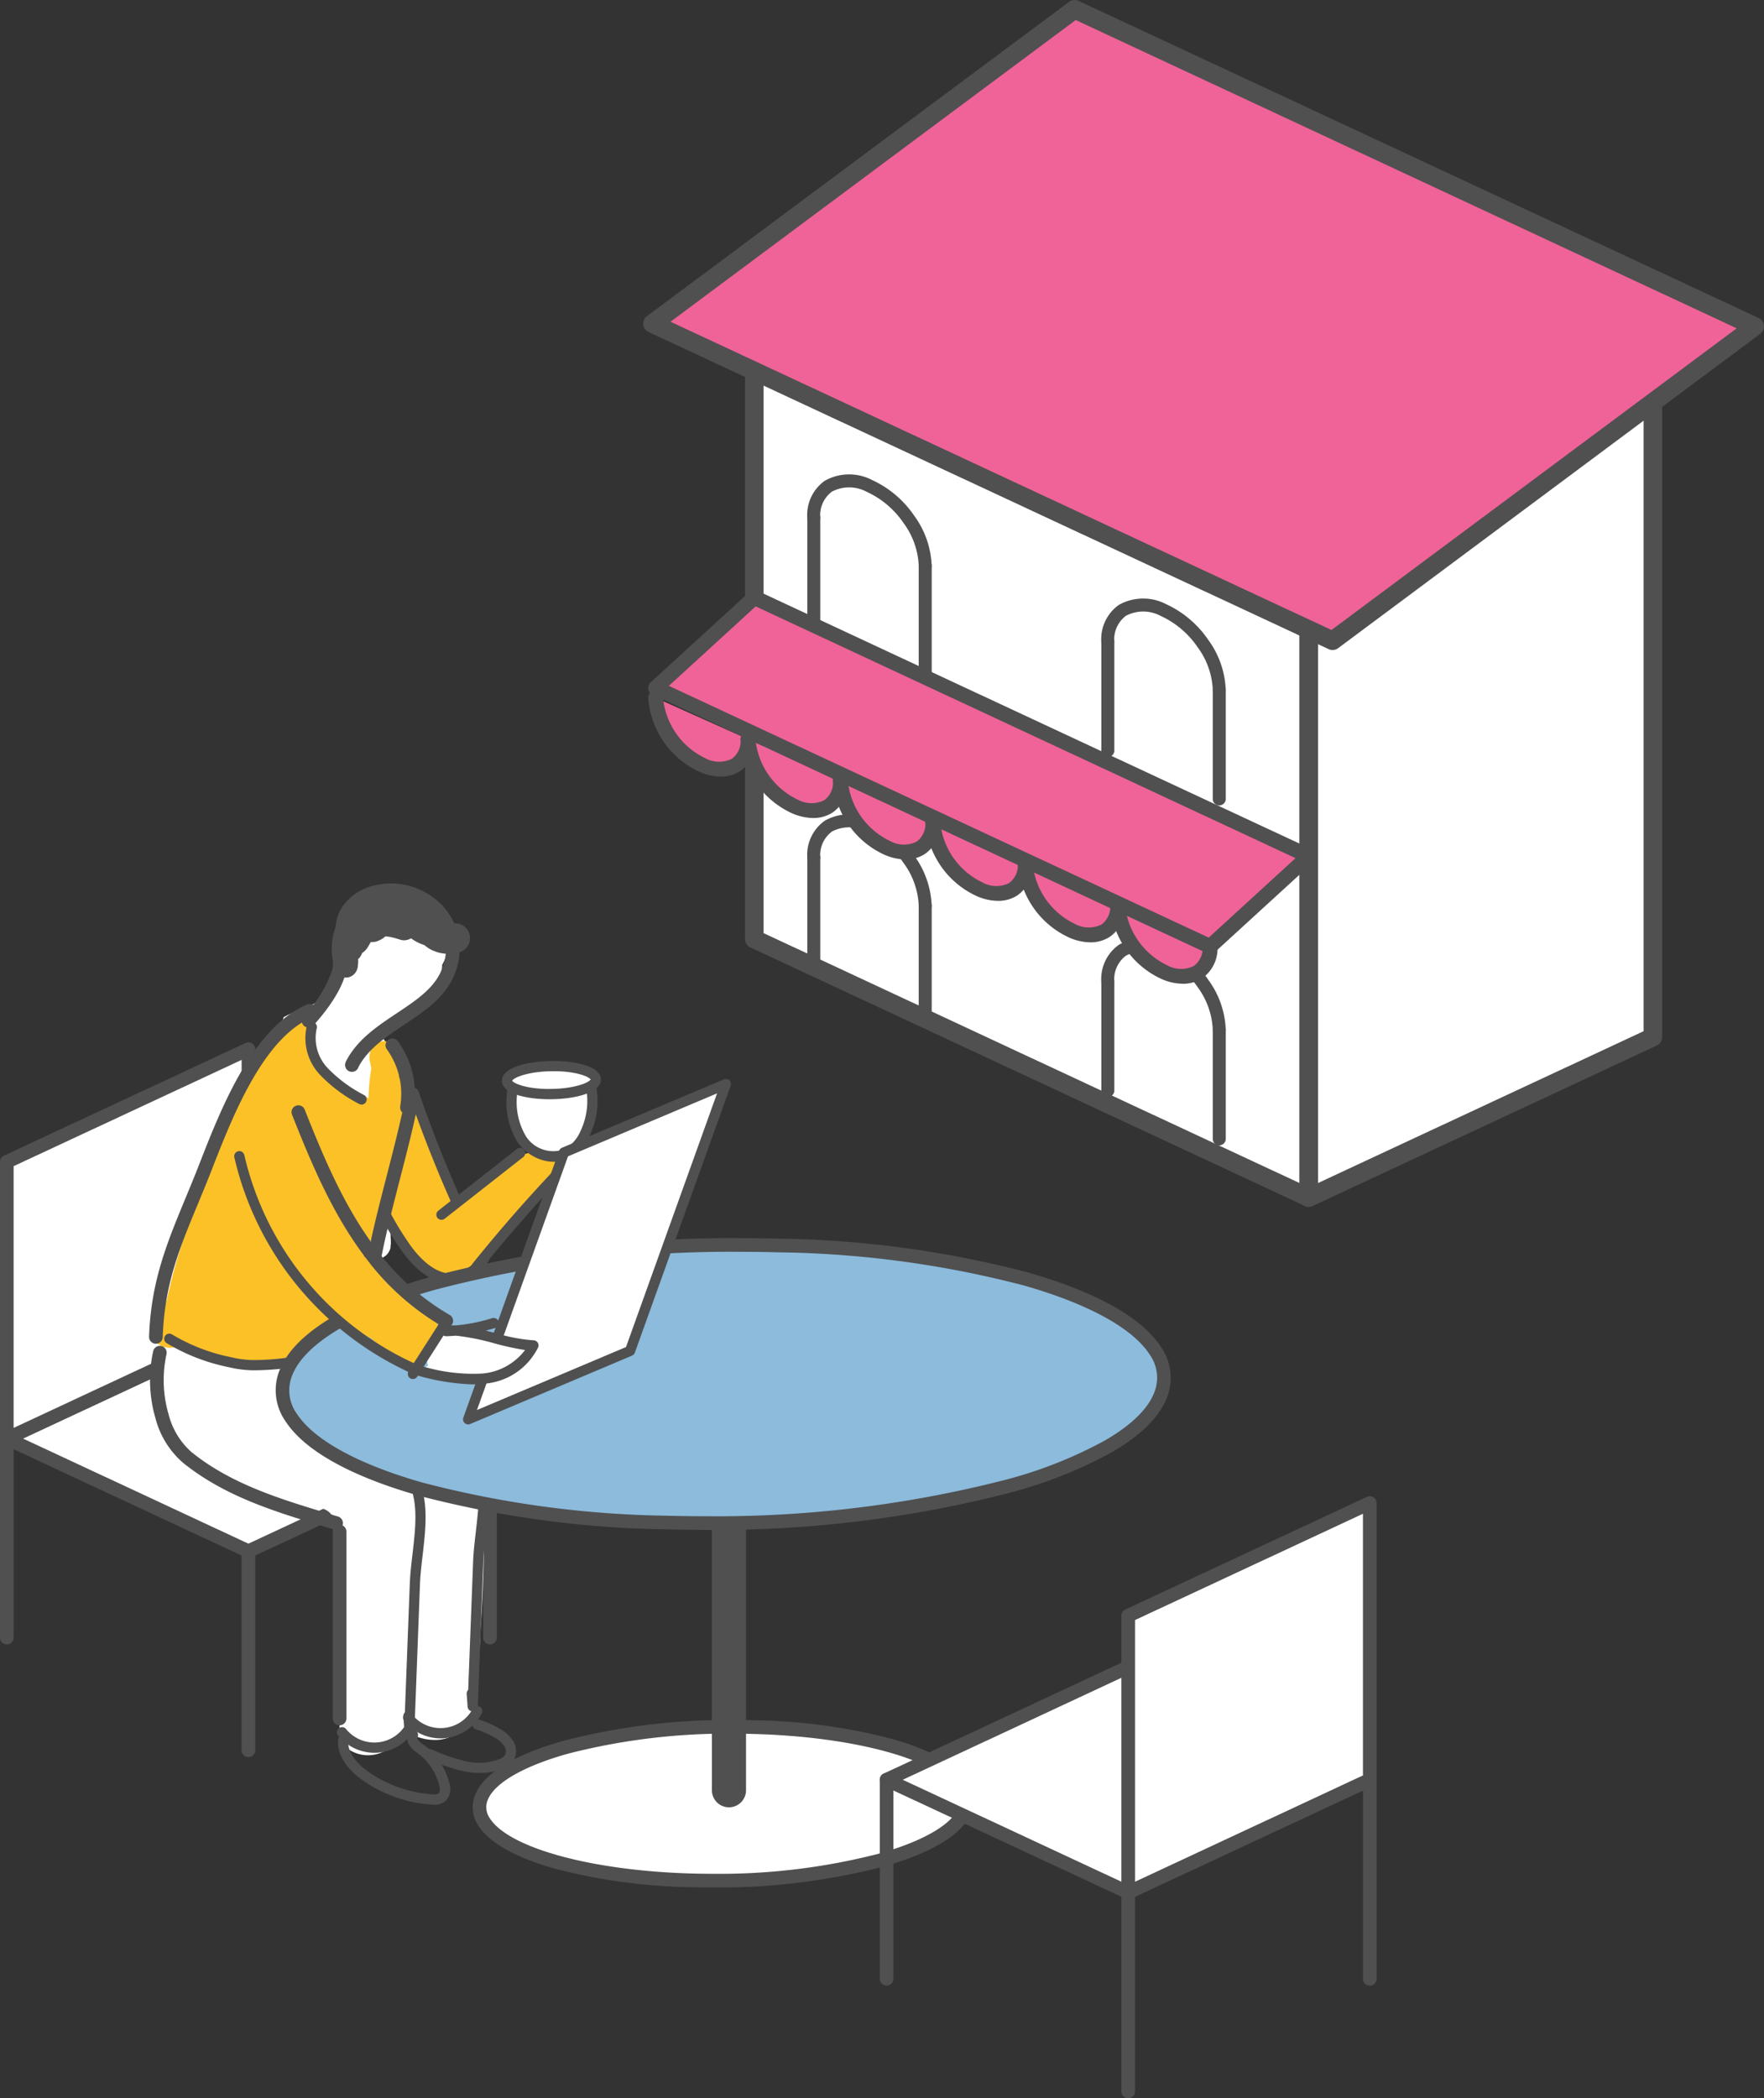 <svg xmlns="http://www.w3.org/2000/svg" width="173.025" height="205.791"><rect width="100%" height="100%" fill="#333333" stroke="none"/><g id="グループ_1125875" data-name="グループ 1125875" transform="translate(-1064.975 -3257.967)"><g id="グループ_4090" data-name="グループ 4090" transform="translate(-5283.025 2934.622)"><path id="パス_149947" data-name="パス 149947" d="M.369,34.972l23.7,11.05,23.7-11.05-23.7-11.048Z" transform="translate(6348.3 429.457)" fill="#fff"/><path id="パス_149948" data-name="パス 149948" d="M24.365,46.991a.669.669,0,0,1-.283-.063L.387,35.88a.669.669,0,0,1,0-1.213l23.7-11.05a.669.669,0,0,1,.566,0l23.7,11.05a.669.669,0,0,1,0,1.213l-23.7,11.048A.669.669,0,0,1,24.365,46.991ZM2.253,35.274l22.113,10.31,22.113-10.31L24.365,24.962Z" transform="translate(6348 429.156)" fill="#505050"/><path id="線_39792" data-name="線 39792" d="M.3,20.493a.669.669,0,0,1-.669-.669V.3A.669.669,0,0,1,.969.3V19.824A.669.669,0,0,1,.3,20.493Z" transform="translate(6372.065 475.178)" fill="#505050"/><path id="線_39793" data-name="線 39793" d="M.3,20.493a.669.669,0,0,1-.669-.669V.3A.669.669,0,0,1,.969.3V19.824A.669.669,0,0,1,.3,20.493Z" transform="translate(6395.762 464.129)" fill="#505050"/><path id="線_39794" data-name="線 39794" d="M.3,20.493a.669.669,0,0,1-.669-.669V.3A.669.669,0,0,1,.969.3V19.824A.669.669,0,0,1,.3,20.493Z" transform="translate(6348.369 464.129)" fill="#505050"/><path id="パス_149949" data-name="パス 149949" d="M.369,20.005v27.14L24.065,36.1V8.957Z" transform="translate(6348.3 417.284)" fill="#fff"/><path id="パス_149950" data-name="パス 149950" d="M24.365,8.588a.669.669,0,0,1,.669.669V36.4a.669.669,0,0,1-.386.606L.952,48.052A.669.669,0,0,1,0,47.445V20.306A.669.669,0,0,1,.387,19.7l23.7-11.048A.669.669,0,0,1,24.365,8.588ZM23.7,35.971V10.308L1.338,20.732V46.4Z" transform="translate(6348 416.984)" fill="#505050"/><path id="パス_149951" data-name="パス 149951" d="M37.41,16.355a1.435,1.435,0,0,0-1.9.112c-.047.058-.1.109-.149.167a1.321,1.321,0,0,0-1.093.4c-.025.027-.056.053-.082.08a1.759,1.759,0,0,0-.945.665c-.02.027-.053.054-.073.082a1.447,1.447,0,0,0-1.075.4q-.691.658-1.38,1.3c-1.015.665-2.011,1.362-2.99,2.08-.432-1-.9-1.982-1.344-2.976l.011-.02a5.07,5.07,0,0,0,.107-.582l.022-.178c.009-.062.015-.105.034-.243a3.209,3.209,0,0,0-.267-.99q-.275-.813-.517-1.637c-.158-.531-.361-1.046-.54-1.57a2.71,2.71,0,0,0-.466-1.014.951.951,0,0,0-1.142-.261c-.647.363-.577,1.09-.517,1.719a1.314,1.314,0,0,0-1.086.671,4.064,4.064,0,0,0-.343,2.4,1.215,1.215,0,0,0-.586,1.536c.031.076.069.149.1.225a1.571,1.571,0,0,0-.033,1.478l.136.279a1.322,1.322,0,0,0-.526,1.928,44.356,44.356,0,0,0,4.379,5.844,1.393,1.393,0,0,0,1.411.355,1.279,1.279,0,0,0,.174.248,1.475,1.475,0,0,0,2.053,0Q30.934,26.5,33.2,24.265a1.486,1.486,0,0,0,.408-1.077,27.693,27.693,0,0,0,4.172-4.961,1.443,1.443,0,0,0-.374-1.871" transform="translate(6364.701 419.815)" fill="#fbc127"/><path id="パス_149952" data-name="パス 149952" d="M27.768,11.359a6.99,6.99,0,0,0,.889,4.876,3.683,3.683,0,0,0,4.423,1.438,4.159,4.159,0,0,0,1.813-2.035,7.416,7.416,0,0,0,.52-4.782" transform="translate(6370.511 418.829)" fill="#fff"/><path id="パス_149953" data-name="パス 149953" d="M32.038,18.686a4,4,0,0,1-1.321-.232,4.656,4.656,0,0,1-2.249-1.709,7.567,7.567,0,0,1-.973-5.226.5.5,0,0,1,1,.129,6.6,6.6,0,0,0,.8,4.526,3.194,3.194,0,0,0,3.788,1.273,3.734,3.734,0,0,0,1.58-1.8,6.882,6.882,0,0,0,.485-4.456.5.5,0,0,1,.979-.224,7.89,7.89,0,0,1-.556,5.108,4.625,4.625,0,0,1-2.046,2.271A3.359,3.359,0,0,1,32.038,18.686Z" transform="translate(6370.287 418.604)" fill="#505050"/><path id="パス_149954" data-name="パス 149954" d="M36.1,11.364c-.308.756-2.491,1.316-4.876,1.251s-4.067-.731-3.759-1.485,2.491-1.316,4.876-1.251,4.067.729,3.759,1.485" transform="translate(6370.305 418.03)" fill="#fff"/><path id="パス_149955" data-name="パス 149955" d="M31.825,13.348q-.195,0-.392-.005c-1.62-.044-3.552-.4-4.116-1.264a.963.963,0,0,1-.095-.913c.442-1.083,2.811-1.569,4.963-1.569q.195,0,.392.005c1.619.043,3.55.4,4.115,1.262a.965.965,0,0,1,.1.914C36.346,12.863,33.977,13.348,31.825,13.348Zm-3.666-1.816c.126.227,1.193.749,3.3.806q.183.005.364,0c2.365,0,3.861-.6,4.027-.931-.123-.227-1.19-.75-3.3-.806q-.184-.005-.365,0C29.821,10.6,28.326,11.2,28.159,11.532Z" transform="translate(6370.08 417.805)" fill="#505050"/><path id="パス_149956" data-name="パス 149956" d="M23.884,20.62l7.706-6.044" transform="translate(6367.425 421.854)" fill="#fff"/><path id="パス_149957" data-name="パス 149957" d="M24.11,21.347a.5.5,0,0,1-.31-.9l7.706-6.044a.5.5,0,1,1,.62.791L24.419,21.24A.5.5,0,0,1,24.11,21.347Z" transform="translate(6367.199 421.629)" fill="#505050"/><path id="パス_149958" data-name="パス 149958" d="M34.338,15.346Q29.85,20.035,25.781,25.1" transform="translate(6368.967 422.48)" fill="#fff"/><path id="パス_149959" data-name="パス 149959" d="M26.006,25.829a.5.5,0,0,1-.391-.817c2.711-3.375,5.6-6.668,8.586-9.788a.5.5,0,1,1,.726.695c-2.966,3.1-5.836,6.371-8.528,9.723A.5.5,0,0,1,26.006,25.829Z" transform="translate(6368.742 422.255)" fill="#505050"/><path id="パス_149960" data-name="パス 149960" d="M36.782,52.5c-3.365-2.87-7.554-4.936-11.42-7.137q.384-2.791.765-5.578c.121-.878.214-1.8.37-2.7a1.135,1.135,0,0,0,1.351-1.019l.256-1.9a1.682,1.682,0,0,0,.241-.062.783.783,0,0,1,.076.131c.007.19.013.381.02.573A1.457,1.457,0,0,0,29.7,36.232a1.431,1.431,0,0,0,1.59-1.039c.02-.131.022-.259.031-.39l.022,0c0-.062,0-.123-.007-.185a4.624,4.624,0,0,0-.015-.477q-.109-3.125-.216-6.254a1.548,1.548,0,0,0-.134-.562l0-.007c.12-.593.241-1.186.337-1.782a1.4,1.4,0,0,0,.711-.829,12.14,12.14,0,0,0-.167-7.046,8.3,8.3,0,0,0-1.616-3.543c.6-.473,1.229-.918,1.806-1.422q1.142-1,2.238-2.054a8.174,8.174,0,0,0,1.947-2.453,1.909,1.909,0,0,0,.143-.792,4.477,4.477,0,0,0,.374-3.6c-.725-2-3.03-2.823-4.983-3.048a4.361,4.361,0,0,0-4.724,2.74c-.874,2.067-.544,4.524-1.822,6.446-.865,1.3-2.343,1.679-3.71,2.247-.238.1-.453.227-.682.334a2.483,2.483,0,0,1-.132.374c-2.765,4.655-5.543,9.295-8.138,14.049-.939,1.721-1.835,3.467-2.734,5.21a40.728,40.728,0,0,0-1.035,6.269c-.355,4.647-.4,10.727,2,14.889a9.667,9.667,0,0,0,5.293,4.067,19.689,19.689,0,0,0,7.638,3.117c1.1.2,1.8.4,2.14,1.541a17.55,17.55,0,0,1,.39,3.4q.316,3.5.4,7.012.076,3.337-.056,6.673c-.062,1.529-.869,4.084.533,5.164A3.425,3.425,0,0,0,31,84.329a4.279,4.279,0,0,0,1.578-1.969,5.081,5.081,0,0,0,3.46,1.035,3.7,3.7,0,0,0,3.3-3.025,53.5,53.5,0,0,0,.8-7.821q.283-3.987.325-7.984c.047-4.582.067-8.876-3.679-12.071" transform="translate(6355 410.583)" fill="#fff"/><path id="パス_149961" data-name="パス 149961" d="M36.365,37.105a1.9,1.9,0,0,0-.548-1.322,2.065,2.065,0,0,0-.687-.393,6.384,6.384,0,0,0-1.186-1.146c-.658-.49-1.336-.948-2.006-1.42-.642-.455-1.211-.9-1.819-1.367-.345-.263-.7-.493-1.048-.74.04-.078.082-.158.118-.238a28.563,28.563,0,0,0,1.262-3.269c.051-.163.1-.332.152-.5.009,0,.016.005.025,0,.092-.007.189-.042.286-.056a42.4,42.4,0,0,1,1.224-4.526c.345-1.108.713-2.2,1.148-3.278.225-.558.471-1.124.736-1.665a2.979,2.979,0,0,1,.247-.375,2.366,2.366,0,0,0-.655-.419,11.481,11.481,0,0,0-.531-1.962c-.169-.452-.368-.892-.573-1.329.029-.067.056-.136.085-.2a1.575,1.575,0,0,0,.129-.589c0-.042.007-.083.009-.125a1.571,1.571,0,0,0-.045-.6c-.045-.165-.1-.328-.143-.491-.024-.082-.045-.163-.071-.245a1.434,1.434,0,0,0-.279-.533c-.071-.092-.143-.185-.214-.279-.094-.071-.187-.143-.279-.214l-.328-.14a1.049,1.049,0,0,0-.549-.024.657.657,0,0,0-.345.094.678.678,0,0,0-.3.176,1.275,1.275,0,0,0-.491.714,4.086,4.086,0,0,0-.087.573,2.811,2.811,0,0,0,.094.6l.1.5,0,.007a18.626,18.626,0,0,0-.274,2.912c-.93-.566-1.875-1.112-2.783-1.708-.332-.218-.649-.45-.97-.684l-.272-.218c-.158-.131-.312-.263-.468-.4-.218-.189-.448-.363-.68-.535l-.029-.022c-.007-.005,0,0-.011-.011l-.239-.19-.272-.219a3.587,3.587,0,0,0,.111-2.5,1.239,1.239,0,0,0-.167-.238.911.911,0,0,0-.074-1,.875.875,0,0,0-.363-.279.858.858,0,0,0-.593-.045,1.687,1.687,0,0,0-.633.352,1.39,1.39,0,0,0-.325.646,3.181,3.181,0,0,0-.049.325c-1.665.916-2.9,3.326-3.723,4.705a60.513,60.513,0,0,0-3.647,7.54,81.8,81.8,0,0,0-2.823,7.87,56.407,56.407,0,0,0-1.793,6.49l-.005,0A2.051,2.051,0,0,0,9.2,35.5c-.092.083-.169.19-.265.27l.29-.225a1.794,1.794,0,0,0-.718.673c-.022.042-.042.083-.062.127a3.865,3.865,0,0,0-.225.529A3.112,3.112,0,0,0,8.275,38.4a1.825,1.825,0,0,0,.82,1.064,1.333,1.333,0,0,0,.662.21,1.36,1.36,0,0,0,.707-.031,1.872,1.872,0,0,0,.635-.379,8.473,8.473,0,0,0,1.641.87,12.46,12.46,0,0,0,3.888.742,3.683,3.683,0,0,0,.316.2,4.889,4.889,0,0,0,.845.372,8.749,8.749,0,0,0,1.55.219c.2.015.393.029.591.029a2.951,2.951,0,0,0,.709-.073,3.534,3.534,0,0,0,.622-.263,1.586,1.586,0,0,0,.577-.568c.015-.009.034-.009.049-.018a1.807,1.807,0,0,0,.549-.544,4.029,4.029,0,0,0,1.1-.433,4.774,4.774,0,0,0,2.038-2.308c.194-.127.384-.259.577-.386l.629-.422c.073.094.136.2.209.29a7.753,7.753,0,0,0,1.487,1.307c.2.154.413.3.627.439a2.922,2.922,0,0,0,.843.372c.038.024.078.038.114.06q.3.242.611.482a15.7,15.7,0,0,0,1.706,1.295,1.908,1.908,0,0,0,2.776-1.13c.018-.1.252-.682.069-.283.065-.141.132-.283.2-.419s.151-.272.232-.4c.042-.067.424-.606.154-.257a2.049,2.049,0,0,0,.548-1.322" transform="translate(6354.627 415.824)" fill="#fbc127"/><path id="パス_149962" data-name="パス 149962" d="M26.368,43.05a.669.669,0,0,1-.2-.029l-1.053-.32c-4.752-1.441-9.666-2.931-13.755-6.223a8.669,8.669,0,0,1-2.719-4.4,13.268,13.268,0,0,1-.218-6.55.669.669,0,0,1,1.307.288,11.926,11.926,0,0,0,.2,5.887A7.353,7.353,0,0,0,12.2,35.436c3.886,3.129,8.674,4.581,13.3,5.985l1.056.321a.669.669,0,0,1-.2,1.309Z" transform="translate(6354.602 430.338)" fill="#505050"/><path id="パス_149963" data-name="パス 149963" d="M8.733,39.84H8.71a.669.669,0,0,1-.646-.691c.182-5.4,1.752-9.191,3.57-13.58.433-1.046.881-2.127,1.336-3.288l.1-.264c2.059-5.26,5.17-13.208,10.513-15.454A.669.669,0,0,1,24.1,7.8C19.282,9.823,16.3,17.454,14.318,22.5l-.1.265c-.459,1.172-.91,2.26-1.345,3.312-1.841,4.445-3.3,7.955-3.469,13.113A.669.669,0,0,1,8.733,39.84Z" transform="translate(6354.558 415.294)" fill="#505050"/><path id="パス_149964" data-name="パス 149964" d="M17.608,27.94H17.54a11.005,11.005,0,0,1-2.357-.313,19.084,19.084,0,0,1-6.064-2.354.5.5,0,0,1,.531-.853A18.106,18.106,0,0,0,15.4,26.646a10.1,10.1,0,0,0,2.143.289c2.163.011,5.739-.346,6.733-1.375a.5.5,0,1,1,.723.7C23.442,27.87,18.455,27.94,17.608,27.94Z" transform="translate(6355.224 429.798)" fill="#505050"/><path id="パス_149965" data-name="パス 149965" d="M19.75,18.468a.67.67,0,0,1-.663-.768.961.961,0,0,1,.1-.3l.008-.016c1.1-2.1,3.063-3.408,4.962-4.671C26.1,11.421,27.94,10.2,28.628,8.262a4.963,4.963,0,0,0-.964-5.17A5.609,5.609,0,0,0,22.08,1.535,3.29,3.29,0,0,0,19.5,4.366a.669.669,0,0,1-1.338-.007A3.9,3.9,0,0,1,19.279,1.7,5.21,5.21,0,0,1,21.742.241a6.943,6.943,0,0,1,6.907,1.946,6.264,6.264,0,0,1,1.241,6.523c-.836,2.358-2.948,3.762-4.989,5.12-1.754,1.166-3.567,2.371-4.508,4.16A.67.67,0,0,1,19.75,18.468Z" transform="translate(6362.769 410)" fill="#505050"/><path id="パス_149966" data-name="パス 149966" d="M16.987,12.464a.669.669,0,0,1-.493-1.121,11.813,11.813,0,0,0,2.863-4.659,3.451,3.451,0,0,0-.018-1A6.253,6.253,0,0,1,19.7,2.468a.669.669,0,1,1,1.251.475,4.964,4.964,0,0,0-.281,2.606,4.6,4.6,0,0,1,0,1.388c-.414,2.149-2.546,4.608-3.19,5.31A.667.667,0,0,1,16.987,12.464Z" transform="translate(6361.271 411.655)" fill="#505050"/><path id="パス_149967" data-name="パス 149967" d="M20.54,28.463a.67.67,0,0,1-.659-.79c.433-2.366,1.178-5.263,1.9-8.065.714-2.777,1.452-5.649,1.877-7.966a.669.669,0,1,1,1.316.241c-.433,2.363-1.177,5.258-1.9,8.058-.715,2.78-1.454,5.654-1.878,7.973A.669.669,0,0,1,20.54,28.463Z" transform="translate(6364.16 419.021)" fill="#505050"/><path id="パス_149968" data-name="パス 149968" d="M22.031,15.587a.5.5,0,0,1-.254-.069,14.6,14.6,0,0,1-3.849-2.885,5.234,5.234,0,0,1-1.25-4.795.5.5,0,1,1,.96.3,4.286,4.286,0,0,0,1.054,3.848,13.63,13.63,0,0,0,3.593,2.67.5.5,0,0,1-.255.936Z" transform="translate(6361.424 416.085)" fill="#505050"/><path id="パス_149969" data-name="パス 149969" d="M22.956,15.814a.67.67,0,0,1-.66-.783,7.471,7.471,0,0,0-1.313-5.59.669.669,0,0,1,1.079-.792,8.714,8.714,0,0,1,1.552,6.61A.669.669,0,0,1,22.956,15.814Z" transform="translate(6364.96 416.812)" fill="#505050"/><path id="線_39795" data-name="線 39795" d="M.3,19.3a.669.669,0,0,1-.669-.669V.3A.669.669,0,1,1,.969.3V18.632A.669.669,0,0,1,.3,19.3Z" transform="translate(6381.009 473.255)" fill="#505050"/><path id="パス_149970" data-name="パス 149970" d="M27.008,60.66a.5.5,0,0,1-.5-.467q-.043-.624-.09-1.245a.5.5,0,0,1,.15-.4l.483-12.643c.035-.9.145-1.848.261-2.848.4-3.425.812-6.966-1.934-8.654L20.89,31.646,16.4,28.887a.5.5,0,0,1,.526-.856l4.488,2.759L25.9,33.549c3.292,2.024,2.821,6.063,2.405,9.626-.114.98-.222,1.906-.255,2.77L27.51,60.177a.5.5,0,0,1-.494.483Z" transform="translate(6361.145 432.737)" fill="#505050"/><path id="パス_149971" data-name="パス 149971" d="M21.912,48.44a4.639,4.639,0,0,1-3.574-1.7.5.5,0,1,1,.78-.633,3.575,3.575,0,0,0,5.94-.581.5.5,0,1,1,.888.47,4.636,4.636,0,0,1-3.6,2.419C22.2,48.433,22.055,48.44,21.912,48.44Z" transform="translate(6362.823 446.811)" fill="#505050"/><path id="パス_149972" data-name="パス 149972" d="M32.3,60.918a.5.5,0,0,1-.5-.467c-.029-.415-.06-.831-.09-1.245a.5.5,0,0,1,.15-.4l.483-12.643c.035-.9.145-1.847.261-2.847.4-3.425.812-6.966-1.934-8.654-1.5-.925-4.081-2.695-6.573-4.406s-5.074-3.485-6.562-4.4A.5.5,0,0,1,18.059,25c1.51.928,4.1,2.707,6.605,4.427,2.482,1.7,5.048,3.467,6.531,4.379,3.292,2.023,2.821,6.062,2.405,9.626-.114.98-.222,1.905-.255,2.769L32.8,60.435a.5.5,0,0,1-.494.483Z" transform="translate(6362.065 430.275)" fill="#505050"/><path id="パス_149973" data-name="パス 149973" d="M25.49,47.66a4.638,4.638,0,0,1-3.573-1.7.5.5,0,0,1,.78-.633,3.575,3.575,0,0,0,5.94-.58.5.5,0,1,1,.888.469,4.63,4.63,0,0,1-3.6,2.42C25.778,47.653,25.634,47.66,25.49,47.66Z" transform="translate(6365.734 446.177)" fill="#505050"/><path id="パス_149974" data-name="パス 149974" d="M73.552,53.8c-1.692,4.149-13.679,7.224-26.773,6.869s-22.336-4.007-20.644-8.158,13.679-7.224,26.773-6.869S75.244,49.649,73.552,53.8" transform="translate(6369.093 447.095)" fill="#fff"/><path id="パス_149975" data-name="パス 149975" d="M49.14,61.663c-.691,0-1.39-.009-2.08-.028a56.317,56.317,0,0,1-13.5-1.835c-3.766-1.07-6.326-2.508-7.4-4.157a3.221,3.221,0,0,1-.338-3.087c.6-1.478,2.618-3.6,8.8-5.314a64.108,64.108,0,0,1,16.534-2c.691,0,1.39.009,2.08.028a56.338,56.338,0,0,1,13.506,1.836c3.766,1.071,6.326,2.508,7.4,4.158a3.219,3.219,0,0,1,.338,3.085c-.6,1.478-2.618,3.6-8.8,5.314A64.108,64.108,0,0,1,49.14,61.663Zm2.006-15.083a62.745,62.745,0,0,0-16.176,1.95c-4.349,1.206-7.234,2.858-7.916,4.53a1.888,1.888,0,0,0,.22,1.85c1.9,2.906,10.048,5.121,19.823,5.386.677.018,1.365.028,2.043.028a62.745,62.745,0,0,0,16.176-1.95c4.349-1.206,7.234-2.858,7.916-4.53A1.886,1.886,0,0,0,73.013,52c-1.9-2.906-10.048-5.121-19.824-5.388C52.512,46.59,51.825,46.581,51.146,46.581Z" transform="translate(6368.793 446.795)" fill="#505050"/><line id="線_39796" data-name="線 39796" y1="40.34" transform="translate(6419.502 458.583)" fill="#fff"/><path id="線_39797" data-name="線 39797" d="M.751,42.765A1.674,1.674,0,0,1-.923,41.091V.751a1.674,1.674,0,1,1,3.347,0v40.34A1.674,1.674,0,0,1,.751,42.765Z" transform="translate(6418.751 457.832)" fill="#505050"/><path id="パス_149976" data-name="パス 149976" d="M101.378,34.35c-3.059,7.5-24.733,13.063-48.409,12.419S12.581,39.523,15.64,32.02,40.373,18.957,64.049,19.6s40.387,7.246,37.328,14.749" transform="translate(6360.426 425.899)" fill="#8cbbdc"/><path id="パス_149977" data-name="パス 149977" d="M57,47.789c-1.246,0-2.509-.017-3.752-.051a101.317,101.317,0,0,1-24.287-3.3c-6.682-1.9-11.205-4.421-13.079-7.292a5.3,5.3,0,0,1-.563-5.081c.766-1.878,2.572-3.652,5.368-5.273a44.1,44.1,0,0,1,10.179-4.019,115.337,115.337,0,0,1,29.747-3.594c1.246,0,2.509.017,3.752.051a101.317,101.317,0,0,1,24.287,3.3c6.682,1.9,11.205,4.421,13.079,7.292A5.3,5.3,0,0,1,102.3,34.9c-.766,1.878-2.572,3.652-5.368,5.273a44.1,44.1,0,0,1-10.179,4.019A115.342,115.342,0,0,1,57,47.789Zm3.613-27.27a113.974,113.974,0,0,0-29.389,3.546,42.794,42.794,0,0,0-9.866,3.888c-2.534,1.469-4.149,3.023-4.8,4.62A3.918,3.918,0,0,0,17,36.417c1.671,2.56,6.048,4.953,12.325,6.736A99.981,99.981,0,0,0,53.285,46.4c1.232.033,2.482.05,3.716.05a113.979,113.979,0,0,0,29.39-3.546,42.791,42.791,0,0,0,9.866-3.888c2.534-1.469,4.149-3.023,4.8-4.62a3.918,3.918,0,0,0-.445-3.844c-1.671-2.56-6.048-4.953-12.325-6.736A99.981,99.981,0,0,0,64.329,20.57C63.1,20.536,61.848,20.519,60.613,20.519Z" transform="translate(6360.128 425.599)" fill="#505050"/><path id="パス_149978" data-name="パス 149978" d="M71.655,64.478l-23.7-11.048,23.7-11.05,23.7,11.05Z" transform="translate(6387.005 444.466)" fill="#fff"/><path id="パス_149979" data-name="パス 149979" d="M71.956,65.447a.669.669,0,0,1-.283-.063l-23.7-11.048a.669.669,0,0,1,0-1.213l23.7-11.05a.669.669,0,0,1,.566,0l23.7,11.05a.669.669,0,0,1,0,1.213l-23.7,11.048A.669.669,0,0,1,71.956,65.447ZM49.843,53.729,71.956,64.04l22.113-10.31L71.956,43.417Z" transform="translate(6386.705 444.166)" fill="#505050"/><path id="線_39798" data-name="線 39798" d="M.3,20.493a.669.669,0,0,1-.669-.669V.3A.669.669,0,0,1,.969.3V19.824A.669.669,0,0,1,.3,20.493Z" transform="translate(6458.36 508.644)" fill="#505050"/><path id="線_39799" data-name="線 39799" d="M.3,20.493a.669.669,0,0,1-.669-.669V.3A.669.669,0,0,1,.969.3V19.824A.669.669,0,0,1,.3,20.493Z" transform="translate(6482.056 497.594)" fill="#505050"/><path id="線_39800" data-name="線 39800" d="M.3,20.493a.669.669,0,0,1-.669-.669V.3A.669.669,0,0,1,.969.3V19.824A.669.669,0,0,1,.3,20.493Z" transform="translate(6434.665 497.594)" fill="#505050"/><path id="パス_149980" data-name="パス 149980" d="M61.027,44.555v27.14l23.7-11.048V33.506Z" transform="translate(6397.633 437.25)" fill="#fff"/><path id="パス_149981" data-name="パス 149981" d="M85.024,33.137a.669.669,0,0,1,.669.669v27.14a.669.669,0,0,1-.386.606L61.61,72.6a.669.669,0,0,1-.952-.606V44.855a.669.669,0,0,1,.386-.606L84.741,33.2A.669.669,0,0,1,85.024,33.137ZM84.354,60.52V34.857L62,45.281V70.944Z" transform="translate(6397.333 436.95)" fill="#505050"/><path id="パス_149982" data-name="パス 149982" d="M33.706,33.468l-.355.082a3.593,3.593,0,0,0-.636.227l0-.007.317-.136c-.105.045-.212.091-.319.134-.346-1.452-2.116-2.617-3.367-3.072a.42.42,0,0,0-.112-.02c-.176-.236-.345-.477-.54-.7A15.862,15.862,0,0,0,27.2,28.427c-.537-.459-1.072-.939-1.65-1.344l-.078-.056c-.754-1.1-1.474-2.218-2.136-3.376A46.067,46.067,0,0,1,19.6,12.833a1.468,1.468,0,0,0-2.131-.867,1.9,1.9,0,0,0-1.108,1.389,1.431,1.431,0,0,0-1.672,1.42,1.3,1.3,0,0,0-.08.138,1.478,1.478,0,0,0-1.955,1.71,11.445,11.445,0,0,0,1.5,2.968c.192.321.392.636.586.956A8.713,8.713,0,0,0,16.552,24.9c.261.377.546.736.83,1.1l-.011.016a1.41,1.41,0,0,0,.134,1.025c.125.27.256.535.4.8a2.725,2.725,0,0,0,.223.368l.138.185c.076.1.152.2.23.3a2.951,2.951,0,0,0,.3.225.138.138,0,0,1,.005-.038,1.143,1.143,0,0,0,.286.161c.042.011.083,0,.123,0a5.813,5.813,0,0,0,.364.9A7.379,7.379,0,0,0,21,31.593a23.944,23.944,0,0,0,3.384,2.584A4.379,4.379,0,0,0,26,34.9a43.342,43.342,0,0,0,3.61,2.68,1.228,1.228,0,0,0,1.233.114c.181-.392.39-.772.591-1.155a1.661,1.661,0,0,0,.232.17,1.762,1.762,0,0,1,.087-.288l.005-.022-.02-.011.034-.053a1.438,1.438,0,0,1,.1-.462,1.474,1.474,0,0,1,.408-.631,2.2,2.2,0,0,1,.267-.314c.054-.049.1-.1.154-.149.2-.225.393-.457.607-.667.02-.018.04-.034.06-.054l.586-.647-.247.056" transform="translate(6358.252 419.599)" fill="#fbc127"/><path id="パス_149983" data-name="パス 149983" d="M30.945,33.8a.666.666,0,0,1-.327-.086,25.2,25.2,0,0,1-7.547-6.726c-3.222-4.232-5.27-9.075-7.254-14.08a.669.669,0,0,1,1.244-.493c1.948,4.915,3.955,9.665,7.075,13.762a23.856,23.856,0,0,0,7.137,6.37.669.669,0,0,1-.328,1.253Z" transform="translate(6360.826 419.756)" fill="#505050"/><path id="パス_149984" data-name="パス 149984" d="M30.1,36.234a.5.5,0,0,1-.208-.045,30.841,30.841,0,0,1-17.21-21.11.5.5,0,1,1,.982-.211A29.819,29.819,0,0,0,30.305,35.275a.5.5,0,0,1-.208.96Z" transform="translate(6358.303 421.768)" fill="#505050"/><path id="パス_149985" data-name="パス 149985" d="M27.567,25.16c-.016-.027-.031-.054-.049-.082a2.9,2.9,0,0,0-.259-.335.476.476,0,0,0-.174-.141.779.779,0,0,0-.352-.2,1.455,1.455,0,0,0-.4-.125l-.424-.058a.957.957,0,0,0-.238.029c-.08.011-.163.018-.245.034-.038.007-.074.016-.112.027s-.067.02-.1.033a2.048,2.048,0,0,0-.442.194,2.822,2.822,0,0,0-.747.742l-.031.04c-.038.092-.076.185-.116.277a1.355,1.355,0,0,0-.276.161,1.235,1.235,0,0,0-.239.31c-.044.082-.076.167-.111.25a1.487,1.487,0,0,0-.092.23,2.333,2.333,0,0,0-.06.448,1.554,1.554,0,0,0,.058.446l.005.011.152.364a1.534,1.534,0,0,0,.546.548c.118.051.238.1.357.151a1.143,1.143,0,0,0,.595.027.747.747,0,0,0,.377-.1,1.125,1.125,0,0,0,.481-.308c.078-.1.156-.2.232-.3l.152-.355c0-.007,0-.015,0-.022a1.349,1.349,0,0,0,.5-.051c.04-.013.08-.027.121-.036a1.493,1.493,0,0,0,.66-.384,1.088,1.088,0,0,0,.308-.482,1.125,1.125,0,0,0,.131-.577,1.473,1.473,0,0,0-.2-.754" transform="translate(6366.784 429.692)" fill="#fff"/><path id="パス_149986" data-name="パス 149986" d="M22.562,29.5a.5.5,0,0,1-.423-.773l3.21-5.019a.5.5,0,1,1,.846.541l-3.21,5.019A.5.5,0,0,1,22.562,29.5Z" transform="translate(6365.941 429.094)" fill="#505050"/><path id="パス_149987" data-name="パス 149987" d="M41.2,37.014,25.325,43.723l9.393-26.168L50.6,10.846Z" transform="translate(6368.597 418.82)" fill="#fff"/><path id="パス_149988" data-name="パス 149988" d="M25.551,44.45a.5.5,0,0,1-.473-.672l9.393-26.168a.5.5,0,0,1,.277-.293l15.879-6.709a.5.5,0,0,1,.668.632L41.9,37.408a.5.5,0,0,1-.277.293L25.746,44.411A.5.5,0,0,1,25.551,44.45Zm9.791-26.293L26.41,43.039l14.621-6.178L49.963,11.98Z" transform="translate(6368.372 418.595)" fill="#505050"/><path id="パス_149989" data-name="パス 149989" d="M24.068,25.867l-.218-.092c.02.007.033.033.054.038a1.324,1.324,0,0,1,.163.054" transform="translate(6367.397 430.962)" fill="#fff"/><path id="パス_149990" data-name="パス 149990" d="M23.878,25.787h0c-.022-.011-.044-.018-.065-.027l.065.027" transform="translate(6367.367 430.95)" fill="#fff"/><path id="パス_149991" data-name="パス 149991" d="M29.946,23.773a17.4,17.4,0,0,1-4.611.787c1.915-.417,6.548,1.476,8.508,1.4a6.027,6.027,0,0,1-4.974,3.26,17.758,17.758,0,0,1-6.154-.762" transform="translate(6366.474 429.334)" fill="#fff"/><path id="パス_149992" data-name="パス 149992" d="M28.026,30.009a22.074,22.074,0,0,1-5.205-.834.5.5,0,1,1,.239-.976,17.3,17.3,0,0,0,5.979.75,5.872,5.872,0,0,0,4.211-2.307,27.443,27.443,0,0,1-3.012-.656,22.932,22.932,0,0,0-3.767-.753q-.446.038-.893.053a.5.5,0,0,1-.124-.993,3.929,3.929,0,0,1,.985-.065,16.892,16.892,0,0,0,3.583-.71.5.5,0,1,1,.3.959q-.46.144-.926.263c.362.088.726.18,1.089.272a16.427,16.427,0,0,0,3.565.673.5.5,0,0,1,.481.7,6.413,6.413,0,0,1-5.38,3.563A10.072,10.072,0,0,1,28.026,30.009Z" transform="translate(6366.249 429.108)" fill="#505050"/><path id="パス_149993" data-name="パス 149993" d="M31.4,4.623a1.46,1.46,0,0,0-.665-.867,1.481,1.481,0,0,0-1.119-.147c-.02.007-.044.009-.065.015a1.629,1.629,0,0,0-.43-.433,1.456,1.456,0,0,0-.16-1.072,1.609,1.609,0,0,0-.549-.555,2.481,2.481,0,0,0-.542-.245c-.089-.036-.181-.069-.272-.1s-.183-.065-.277-.092a2.114,2.114,0,0,0-.923.016c-.047.007-.091.02-.138.031A3.249,3.249,0,0,0,25.6.621a1.407,1.407,0,0,0-1.773.288C23.788.9,23.756.867,23.719.857a4.352,4.352,0,0,0-2.707.294,3.672,3.672,0,0,0-1.8,1.913c-.341.689-.64,1.4-.93,2.111-.02.034-.038.073-.056.109l.005,0c-.047.116-.105.227-.151.345a1.274,1.274,0,0,0,.29,1.267c-.024.044-.045.087-.067.132a2.619,2.619,0,0,0-.141.33,1.3,1.3,0,0,0,0,.673,1.168,1.168,0,0,0,.3.508,1.143,1.143,0,0,0,.508.3,1.164,1.164,0,0,0,.611,0,1.134,1.134,0,0,0,.508-.3,1.305,1.305,0,0,0,.319-.548,1.9,1.9,0,0,0,.051-.366c.005-.062.011-.125.018-.187a1.075,1.075,0,0,0,.009-.17c-.005-.06-.009-.121-.013-.183l0-.016a1.123,1.123,0,0,0,.267-.323c.047-.092.1-.187.141-.281a1.856,1.856,0,0,0,.453-.432,6.6,6.6,0,0,0,.383-.647,1.507,1.507,0,0,0,.466-.024,2.369,2.369,0,0,0,.972-.522c.1.005.194.011.223.015-.089-.011.172.029.2.034.105.02.209.042.312.067.234.056.462.125.689.2a1.228,1.228,0,0,0,1.081-.131,4.52,4.52,0,0,0,1.32.673,3.508,3.508,0,0,0,.689.464,5,5,0,0,0,.709.268,4.735,4.735,0,0,0,.8.12,2.287,2.287,0,0,0,.417-.007,4.049,4.049,0,0,0,.794-.14,1.517,1.517,0,0,0,.869-.667A1.483,1.483,0,0,0,31.4,4.623" transform="translate(6362.651 410.341)" fill="#505050"/><path id="パス_149994" data-name="パス 149994" d="M27.746,53.117c-.114,0-.214-.007-.292-.012a13.29,13.29,0,0,1-6.747-2.384c-1.629-1.147-2.489-2.532-2.423-3.9a.776.776,0,0,1,.422-.661.584.584,0,0,1,.6.078.5.5,0,0,1-.025.8c.042,1.285,1.257,2.334,2,2.857a12.285,12.285,0,0,0,6.236,2.2,1.036,1.036,0,0,0,.642-.087c.134-.116.151-.421.048-.818a5.63,5.63,0,0,0-2.066-3.1L26.017,48a2.873,2.873,0,0,1-.648-.591,1.3,1.3,0,0,1-.178-1.369.5.5,0,1,1,.891.464.357.357,0,0,0,.09.3,2.055,2.055,0,0,0,.439.385l.14.1a6.636,6.636,0,0,1,2.434,3.651,1.67,1.67,0,0,1-.362,1.826A1.6,1.6,0,0,1,27.746,53.117Z" transform="translate(6362.867 447.226)" fill="#505050"/><path id="パス_149995" data-name="パス 149995" d="M28.4,50.461A8.041,8.041,0,0,1,26.81,50.3a18.612,18.612,0,0,1-3.532-1.219.5.5,0,0,1,.391-.925,17.854,17.854,0,0,0,3.34,1.16A5.612,5.612,0,0,0,30.3,49.1a1.286,1.286,0,0,0,.52-.343.884.884,0,0,0-.032-.914,2.674,2.674,0,0,0-.965-.85A8.432,8.432,0,0,0,28,46.188a.5.5,0,1,1,.3-.96,9.434,9.434,0,0,1,2.034.9,3.579,3.579,0,0,1,1.319,1.207,1.858,1.858,0,0,1-.029,2.02,2.2,2.2,0,0,1-.935.669A5.847,5.847,0,0,1,28.4,50.461Z" transform="translate(6366.682 446.765)" fill="#505050"/><path id="パス_149996" data-name="パス 149996" d="M22.378,11.326q1.863,5.421,4.2,10.664" transform="translate(6366.2 419.211)" fill="#fff"/><path id="パス_149997" data-name="パス 149997" d="M26.8,22.718a.5.5,0,0,1-.459-.3c-1.556-3.5-2.974-7.1-4.214-10.7a.5.5,0,1,1,.95-.327c1.231,3.581,2.638,7.155,4.182,10.623a.5.5,0,0,1-.459.707Z" transform="translate(6365.975 418.985)" fill="#505050"/><path id="パス_149998" data-name="パス 149998" d="M27.5,24.913h-.066c-2.277-.042-4.086-2.267-4.758-3.221a30.722,30.722,0,0,1-2.041-3.331.5.5,0,0,1,.888-.469,29.715,29.715,0,0,0,1.974,3.222c.584.829,2.138,2.762,3.955,2.8a3.738,3.738,0,0,0,2.927-1.8.5.5,0,1,1,.8.608A4.7,4.7,0,0,1,27.5,24.913Z" transform="translate(6364.732 424.332)" fill="#505050"/></g><g id="グループ_4091" data-name="グループ 4091" transform="translate(1128.066 3257.967)"><path id="パス_149202" data-name="パス 149202" d="M7.369,81.811l54.382,25.358V46.835L7.369,21.477Z" transform="translate(3.529 10.285)" fill="#fff"/><path id="パス_149203" data-name="パス 149203" d="M7.664,20.861a.91.91,0,0,1,.385.085L62.431,46.3a.91.91,0,0,1,.526.825v60.334a.91.91,0,0,1-1.295.825L7.279,82.932a.91.91,0,0,1-.526-.825V21.771a.91.91,0,0,1,.91-.91ZM61.136,47.709,8.574,23.2V81.527l52.561,24.508Z" transform="translate(3.234 9.99)" fill="#505050"/><path id="パス_149204" data-name="パス 149204" d="M44.142,46.761V107.1L77.9,91.356V21.631Z" transform="translate(21.138 10.358)" fill="#fff"/><path id="パス_149205" data-name="パス 149205" d="M78.192,21.015a.91.91,0,0,1,.91.91V91.65a.91.91,0,0,1-.526.825L44.822,108.215a.91.91,0,0,1-1.295-.825V47.056a.91.91,0,0,1,.367-.73L77.648,21.2A.91.91,0,0,1,78.192,21.015Zm-.91,70.055V23.738L45.347,47.513v58.448Z" transform="translate(20.843 10.064)" fill="#505050"/><path id="パス_149206" data-name="パス 149206" d="M.616,31.44l66.707,31.1L108.729,31.72,42.021.615Z" transform="translate(0.295 0.295)" fill="#ef6398"/><path id="パス_149207" data-name="パス 149207" d="M42.317,0A.909.909,0,0,1,42.7.085l66.707,31.1a.91.91,0,0,1,.159,1.555L68.162,63.57a.91.91,0,0,1-.928.095L.525,32.56a.91.91,0,0,1-.159-1.555L41.773.18A.91.91,0,0,1,42.317,0Zm64.94,32.2L42.424,1.965,2.677,31.555,67.511,61.786Z" transform="translate(0 0)" fill="#505050"/><path id="パス_149208" data-name="パス 149208" d="M22.45,63.609a.637.637,0,0,1-.637-.637,7.565,7.565,0,0,0-1.486-4.194,8.8,8.8,0,0,0-3.6-3.058,3.639,3.639,0,0,0-3.425-.029,2.887,2.887,0,0,0-1.149,2.536.637.637,0,1,1-1.275,0,4.111,4.111,0,0,1,1.724-3.6,4.864,4.864,0,0,1,4.631-.075,10.092,10.092,0,0,1,4.134,3.5,8.839,8.839,0,0,1,1.716,4.923A.637.637,0,0,1,22.45,63.609Z" transform="translate(5.211 25.862)" fill="#505050"/><path id="線_39783" data-name="線 39783" d="M.206,11.53a.637.637,0,0,1-.637-.637V.206a.637.637,0,1,1,1.275,0V10.893A.637.637,0,0,1,.206,11.53Z" transform="translate(16.524 83.883)" fill="#505050"/><path id="線_39784" data-name="線 39784" d="M.206,11.53a.637.637,0,0,1-.637-.637V.206a.637.637,0,1,1,1.275,0V10.893A.637.637,0,0,1,.206,11.53Z" transform="translate(27.454 88.628)" fill="#505050"/><path id="パス_149209" data-name="パス 149209" d="M41.953,71.84a.637.637,0,0,1-.637-.637,7.565,7.565,0,0,0-1.486-4.194,8.8,8.8,0,0,0-3.6-3.058,3.639,3.639,0,0,0-3.425-.029,2.887,2.887,0,0,0-1.149,2.536.637.637,0,1,1-1.275,0,4.111,4.111,0,0,1,1.724-3.6,4.864,4.864,0,0,1,4.631-.075,10.092,10.092,0,0,1,4.134,3.5A8.839,8.839,0,0,1,42.59,71.2.637.637,0,0,1,41.953,71.84Z" transform="translate(14.55 29.803)" fill="#505050"/><path id="線_39785" data-name="線 39785" d="M.206,11.53a.637.637,0,0,1-.637-.637V.206a.637.637,0,1,1,1.275,0V10.893A.637.637,0,0,1,.206,11.53Z" transform="translate(45.366 96.055)" fill="#505050"/><path id="線_39786" data-name="線 39786" d="M.206,11.53a.637.637,0,0,1-.637-.637V.206a.637.637,0,1,1,1.275,0V10.893A.637.637,0,0,1,.206,11.53Z" transform="translate(56.296 100.8)" fill="#505050"/><path id="パス_149210" data-name="パス 149210" d="M22.45,41.065a.637.637,0,0,1-.637-.637,7.565,7.565,0,0,0-1.486-4.194,8.8,8.8,0,0,0-3.6-3.058,3.639,3.639,0,0,0-3.425-.029,2.887,2.887,0,0,0-1.149,2.536.637.637,0,0,1-1.275,0,4.111,4.111,0,0,1,1.724-3.6,4.864,4.864,0,0,1,4.631-.075,10.092,10.092,0,0,1,4.134,3.5,8.839,8.839,0,0,1,1.716,4.923A.637.637,0,0,1,22.45,41.065Z" transform="translate(5.211 15.067)" fill="#505050"/><path id="線_39787" data-name="線 39787" d="M.206,11.53a.637.637,0,0,1-.637-.637V.206a.637.637,0,1,1,1.275,0V10.893A.637.637,0,0,1,.206,11.53Z" transform="translate(16.524 50.543)" fill="#505050"/><path id="線_39788" data-name="線 39788" d="M.206,11.53a.637.637,0,0,1-.637-.637V.206a.637.637,0,1,1,1.275,0V10.893A.637.637,0,0,1,.206,11.53Z" transform="translate(27.454 55.288)" fill="#505050"/><path id="パス_149211" data-name="パス 149211" d="M41.953,49.3a.637.637,0,0,1-.637-.637,7.565,7.565,0,0,0-1.486-4.194,8.8,8.8,0,0,0-3.6-3.058,3.639,3.639,0,0,0-3.425-.029,2.887,2.887,0,0,0-1.149,2.536.637.637,0,0,1-1.275,0,4.111,4.111,0,0,1,1.724-3.6,4.864,4.864,0,0,1,4.631-.075,10.092,10.092,0,0,1,4.134,3.5,8.839,8.839,0,0,1,1.716,4.923A.637.637,0,0,1,41.953,49.3Z" transform="translate(14.55 19.008)" fill="#505050"/><path id="線_39789" data-name="線 39789" d="M.206,11.53a.637.637,0,0,1-.637-.637V.206a.637.637,0,1,1,1.275,0V10.893A.637.637,0,0,1,.206,11.53Z" transform="translate(45.366 62.715)" fill="#505050"/><path id="線_39790" data-name="線 39790" d="M.206,11.53a.637.637,0,0,1-.637-.637V.206a.637.637,0,1,1,1.275,0V10.893A.637.637,0,0,1,.206,11.53Z" transform="translate(56.296 67.46)" fill="#505050"/><path id="パス_149212" data-name="パス 149212" d="M9.887,50.339c0,2.5-2.029,3.623-4.531,2.5A7.985,7.985,0,0,1,.823,46.277" transform="translate(0.394 22.16)" fill="#ef6398"/><path id="パス_149213" data-name="パス 149213" d="M7.445,54.238a5.3,5.3,0,0,1-2.152-.5A8.659,8.659,0,0,1,.331,46.513a.728.728,0,1,1,1.457,0,7.314,7.314,0,0,0,4.1,5.9,2.821,2.821,0,0,0,2.654.077,2.165,2.165,0,0,0,.851-1.913.728.728,0,1,1,1.457,0,3.562,3.562,0,0,1-1.516,3.136A3.438,3.438,0,0,1,7.445,54.238Z" transform="translate(0.158 21.925)" fill="#505050"/><path id="パス_149214" data-name="パス 149214" d="M16.016,53.089c0,2.5-2.029,3.622-4.531,2.5a7.985,7.985,0,0,1-4.533-6.563" transform="translate(3.329 23.476)" fill="#ef6398"/><path id="パス_149215" data-name="パス 149215" d="M13.575,56.986a5.3,5.3,0,0,1-2.152-.5A8.659,8.659,0,0,1,6.46,49.261a.728.728,0,0,1,1.457,0,7.314,7.314,0,0,0,4.1,5.9,2.821,2.821,0,0,0,2.654.077,2.164,2.164,0,0,0,.851-1.911.728.728,0,1,1,1.457,0,3.56,3.56,0,0,1-1.516,3.134A3.438,3.438,0,0,1,13.575,56.986Z" transform="translate(3.093 23.24)" fill="#505050"/><path id="パス_149216" data-name="パス 149216" d="M22.145,55.837c0,2.5-2.029,3.622-4.531,2.5a7.985,7.985,0,0,1-4.533-6.563" transform="translate(6.264 24.792)" fill="#ef6398"/><path id="パス_149217" data-name="パス 149217" d="M19.7,59.734a5.3,5.3,0,0,1-2.152-.5,8.659,8.659,0,0,1-4.963-7.228.728.728,0,0,1,1.457,0,7.314,7.314,0,0,0,4.1,5.9,2.821,2.821,0,0,0,2.654.077,2.164,2.164,0,0,0,.851-1.911.728.728,0,1,1,1.457,0,3.56,3.56,0,0,1-1.516,3.134A3.438,3.438,0,0,1,19.7,59.734Z" transform="translate(6.028 24.556)" fill="#505050"/><path id="パス_149218" data-name="パス 149218" d="M28.274,58.585c0,2.5-2.029,3.623-4.531,2.5a7.983,7.983,0,0,1-4.533-6.563" transform="translate(9.199 26.108)" fill="#ef6398"/><path id="パス_149219" data-name="パス 149219" d="M25.834,62.482a5.294,5.294,0,0,1-2.154-.5,8.655,8.655,0,0,1-4.963-7.228.728.728,0,1,1,1.457,0,7.31,7.31,0,0,0,4.1,5.9,2.82,2.82,0,0,0,2.654.078,2.165,2.165,0,0,0,.851-1.913.728.728,0,0,1,1.457,0,3.561,3.561,0,0,1-1.517,3.136A3.436,3.436,0,0,1,25.834,62.482Z" transform="translate(8.963 25.872)" fill="#505050"/><path id="パス_149220" data-name="パス 149220" d="M34.4,61.334c0,2.5-2.029,3.622-4.531,2.5a7.985,7.985,0,0,1-4.533-6.563" transform="translate(12.134 27.424)" fill="#ef6398"/><path id="パス_149221" data-name="パス 149221" d="M31.962,65.231a5.3,5.3,0,0,1-2.152-.5,8.659,8.659,0,0,1-4.963-7.228.728.728,0,0,1,1.457,0,7.314,7.314,0,0,0,4.1,5.9,2.821,2.821,0,0,0,2.654.077,2.164,2.164,0,0,0,.851-1.911.728.728,0,0,1,1.457,0A3.56,3.56,0,0,1,33.851,64.7,3.438,3.438,0,0,1,31.962,65.231Z" transform="translate(11.898 27.189)" fill="#505050"/><path id="パス_149222" data-name="パス 149222" d="M40.532,64.082c0,2.5-2.03,3.622-4.533,2.5a7.988,7.988,0,0,1-4.533-6.563" transform="translate(15.068 28.74)" fill="#ef6398"/><path id="パス_149223" data-name="パス 149223" d="M38.09,67.979a5.3,5.3,0,0,1-2.152-.5,8.661,8.661,0,0,1-4.963-7.228.728.728,0,0,1,1.457,0,7.316,7.316,0,0,0,4.1,5.9,2.822,2.822,0,0,0,2.655.076,2.163,2.163,0,0,0,.851-1.911.728.728,0,1,1,1.457,0,3.56,3.56,0,0,1-1.516,3.134A3.44,3.44,0,0,1,38.09,67.979Z" transform="translate(14.832 28.504)" fill="#505050"/><path id="パス_149224" data-name="パス 149224" d="M55.205,73.845.824,48.488,10.5,39.629,64.886,64.987Z" transform="translate(0.395 18.977)" fill="#ef6398"/><path id="パス_149225" data-name="パス 149225" d="M55.441,74.81a.727.727,0,0,1-.308-.068L.752,49.383a.728.728,0,0,1-.184-1.2l9.681-8.858a.728.728,0,0,1,.8-.123L65.43,64.563a.728.728,0,0,1,.184,1.2l-9.681,8.858A.728.728,0,0,1,55.441,74.81ZM2.356,48.524,55.308,73.216l8.517-7.794L10.873,40.731Z" transform="translate(0.159 18.741)" fill="#505050"/></g></g></svg>